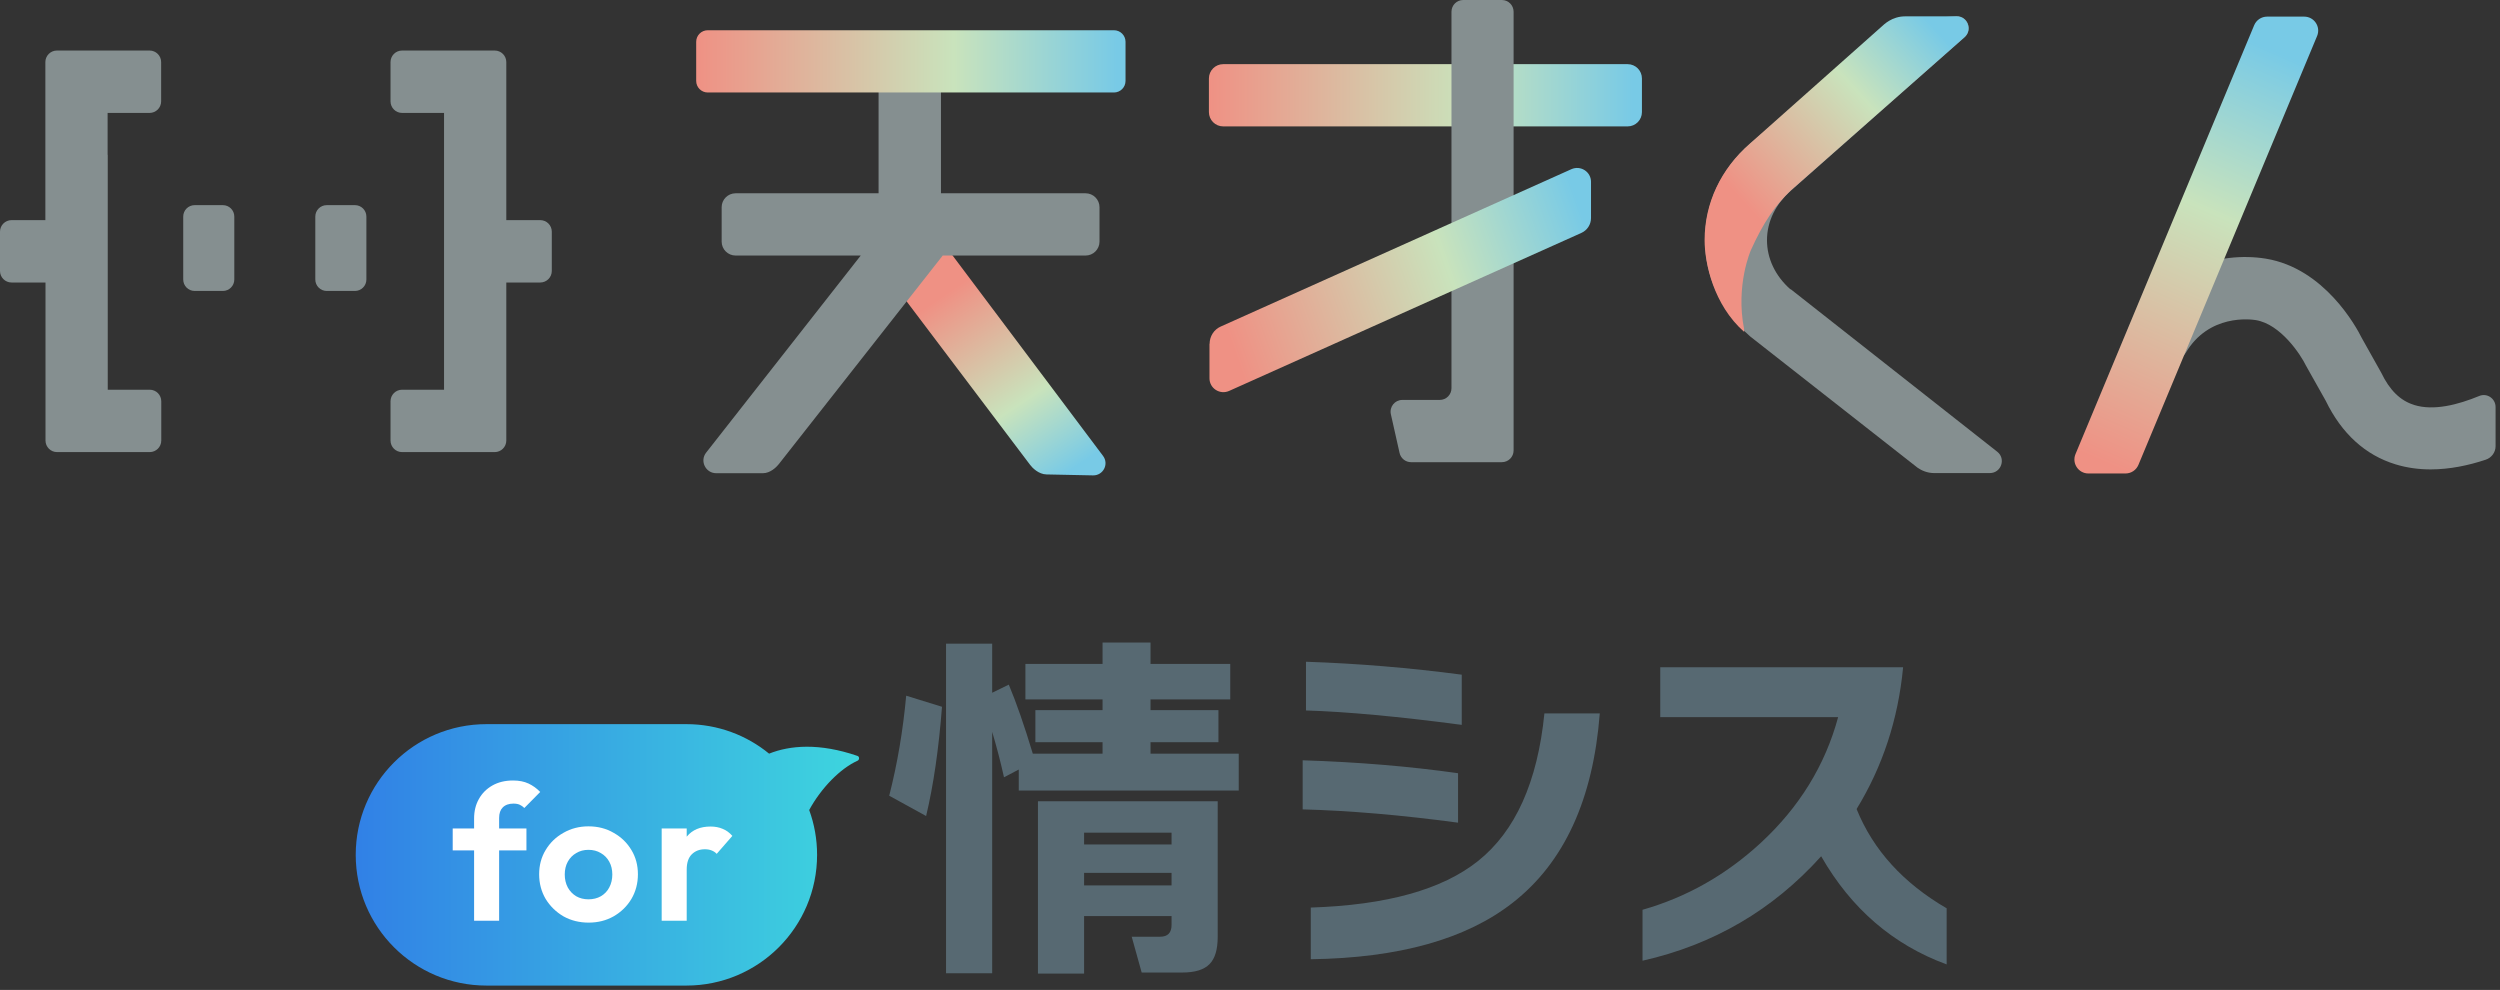 <?xml version="1.0" encoding="utf-8"?>
<svg xmlns="http://www.w3.org/2000/svg" fill="none" height="100%" overflow="visible" preserveAspectRatio="none" style="display: block;" viewBox="0 0 447 177" width="100%">
<rect x="0" y="0" width="447" height="177" fill="#333333" stroke="none"/>
<g id="Frame 627938">
<g id="Group 625364">
<path d="M159.085 46.3L164.833 41.989C165.783 41.258 167.147 41.453 167.877 42.427L197.225 81.517C198.321 82.978 197.25 85.024 195.447 85L187.118 84.829C185.705 84.805 184.561 83.636 184.171 83.1L158.671 49.344C157.94 48.394 158.135 47.03 159.11 46.3H159.085Z" fill="url(#paint0_linear_0_401)" id="Vector"/>
<path d="M194.133 34.56H168.244V14.978C168.244 13.712 167.221 12.689 165.954 12.689H159.378C158.112 12.689 157.089 13.712 157.089 14.978V34.56H131.516C130.152 34.56 129.032 35.68 129.032 37.044V43.206C129.032 44.57 130.152 45.69 131.516 45.69H153.899L126.256 80.932C125.086 82.418 126.158 84.61 128.058 84.61H136.412C137.702 84.61 138.798 83.562 139.237 83.002L168.56 45.69H194.109C195.473 45.69 196.593 44.57 196.593 43.206V37.044C196.593 35.68 195.473 34.56 194.109 34.56H194.133Z" fill="#858F90" id="Vector_2"/>
<path d="M431.596 72.384C429.161 71.629 427.261 69.753 425.775 66.66L422.268 60.401C421.318 58.477 415.619 47.98 405.146 46.251C396.744 44.887 386.271 48.126 380.767 58.258C380.158 59.354 380.645 60.742 381.79 61.253L388.098 64.005C389.096 64.444 390.241 64.03 390.801 63.104C394.942 56.09 402.443 57.089 403.344 57.235C407.777 57.965 411.357 63.397 412.331 65.418L415.838 71.653C418.688 77.523 422.901 81.371 428.332 83.027C430.403 83.66 432.497 83.928 434.592 83.928C438.001 83.928 441.362 83.222 444.431 82.199C445.478 81.858 446.209 80.884 446.209 79.788V72.773C446.209 71.263 444.675 70.216 443.286 70.801C439.511 72.359 435.152 73.504 431.645 72.408L431.596 72.384Z" fill="#858F90" id="Vector_3"/>
<path d="M291.021 11.471H218.711C217.299 11.471 216.154 12.616 216.154 14.028V20.044C216.154 21.456 217.299 22.601 218.711 22.601H291.021C292.434 22.601 293.578 21.456 293.578 20.044V14.028C293.578 12.616 292.434 11.471 291.021 11.471Z" fill="url(#paint1_linear_0_401)" id="Vector_4"/>
<path d="M199.175 5.407H126.548C125.405 5.407 124.478 6.334 124.478 7.478V14.468C124.478 15.611 125.405 16.538 126.548 16.538H199.175C200.319 16.538 201.245 15.611 201.245 14.468V7.478C201.245 6.334 200.319 5.407 199.175 5.407Z" fill="url(#paint2_linear_0_401)" id="Vector_5"/>
<path d="M320.126 51.731C317.422 49.344 315.937 46.227 315.937 42.939C315.937 39.651 317.471 36.461 320.272 34.025L351.276 6.65C352.761 5.335 351.836 2.899 349.863 2.899L339.585 3.63C339.074 3.63 338.562 3.825 338.173 4.166L312.965 25.647C307.729 30.201 304.855 36.339 304.855 42.915C304.855 49.49 307.729 55.628 312.965 60.182L342.873 83.636C343.58 84.123 344.602 84.586 345.82 84.586H355.781C357.827 84.586 358.704 82.004 357.097 80.762L320.174 51.707L320.126 51.731Z" fill="#858F90" id="Vector_6"/>
<path d="M268.561 0H261.619C260.475 0 259.525 0.925 259.525 2.095V69.412C259.525 70.557 258.599 71.507 257.43 71.507H250.733C249.393 71.507 248.395 72.749 248.687 74.064L250.246 81.005C250.465 81.955 251.317 82.637 252.291 82.637H268.536C269.681 82.637 270.631 81.711 270.631 80.542V2.095C270.631 0.95 269.705 0 268.536 0H268.561Z" fill="#858F90" id="Vector_7"/>
<path d="M216.254 61.473V67.635C216.254 69.437 218.105 70.63 219.761 69.9L282.744 41.648C283.791 41.185 284.473 40.138 284.473 38.993V32.514C284.473 30.712 282.622 29.519 280.966 30.249L218.276 58.38C217.058 58.915 216.279 60.133 216.279 61.473H216.254Z" fill="url(#paint3_linear_0_401)" id="Vector_8"/>
<path d="M373.409 84.659H380.034C381.057 84.659 381.958 84.05 382.348 83.124L414.301 6.43C414.983 4.774 413.766 2.972 411.988 2.972H405.363C404.34 2.972 403.439 3.58 403.049 4.506L371.095 81.2C370.414 82.856 371.631 84.659 373.409 84.659Z" fill="url(#paint4_linear_0_401)" id="Vector_9"/>
<path d="M311.87 59.354C306.365 54.507 304.782 47.006 304.782 42.938C304.782 36.362 307.656 30.225 312.892 25.671L336.468 4.725C336.858 4.384 338.27 2.923 340.657 2.923H349.839C351.812 2.923 352.713 5.358 351.252 6.649L320.199 34.049C317.398 36.728 315.304 39.748 313.063 44.716C313.063 44.716 310.286 50.975 311.845 58.842V59.354H311.87Z" fill="url(#paint5_linear_0_401)" id="Vector_10"/>
<g id="Group 625373">
<path d="M39.848 36.679H34.807C33.677 36.679 32.761 37.595 32.761 38.725V49.977C32.761 51.107 33.677 52.023 34.807 52.023H39.848C40.978 52.023 41.894 51.107 41.894 49.977V38.725C41.894 37.595 40.978 36.679 39.848 36.679Z" fill="#858F90" id="Vector_11"/>
<path d="M63.464 36.679H58.422C57.293 36.679 56.377 37.595 56.377 38.725V49.977C56.377 51.107 57.293 52.023 58.422 52.023H63.464C64.594 52.023 65.51 51.107 65.51 49.977V38.725C65.51 37.595 64.594 36.679 63.464 36.679Z" fill="#858F90" id="Vector_12"/>
<g id="Group">
<path d="M19.241 27.692V20.191H26.742C27.887 20.191 28.812 19.265 28.812 18.12V11.106C28.812 9.961 27.887 9.036 26.742 9.036H10.18C9.036 9.036 8.11 9.961 8.11 11.106V39.358H2.07C0.925 39.358 0 40.283 0 41.428V48.443C0 49.587 0.925 50.513 2.07 50.513H8.135V78.765C8.135 79.909 9.06 80.835 10.205 80.835H26.766C27.911 80.835 28.836 79.909 28.836 78.765V71.75C28.836 70.606 27.911 69.68 26.766 69.68H19.265V27.692H19.241Z" fill="#858F90" id="Vector_13"/>
<path d="M79.396 27.692V20.191H71.895C70.75 20.191 69.825 19.265 69.825 18.12V11.106C69.825 9.961 70.75 9.036 71.895 9.036H81.442H88.456C89.601 9.036 90.527 9.961 90.527 11.106V18.12V27.668V39.358H96.591C97.736 39.358 98.661 40.283 98.661 41.428V48.443C98.661 49.587 97.736 50.513 96.591 50.513H90.527V62.203V71.75V78.765C90.527 79.909 89.601 80.835 88.456 80.835H81.442H71.895C70.75 80.835 69.825 79.909 69.825 78.765V71.75C69.825 70.606 70.75 69.68 71.895 69.68H79.396V62.179V27.668V27.692Z" fill="#858F90" id="Vector_14"/>
</g>
</g>
</g>
<g id="Frame 625539">
<g id=" ">
<path d="M348.063 172.436C338.471 168.916 330.992 162.471 325.625 153.1C317.001 162.691 306.354 168.916 293.684 171.776V162.669C301.559 160.425 308.598 156.444 314.802 150.724C321.709 144.345 326.329 136.843 328.66 128.22H296.851V119.311H340.275C339.395 128.594 336.624 137.041 331.96 144.653C334.908 151.956 340.275 157.873 348.063 162.405V172.436Z" fill="#576972" id="Vector_15"/>
<path d="M261.358 129.606C250.051 128.11 240.768 127.252 233.509 127.032V118.321C242.748 118.629 252.031 119.399 261.358 120.631V129.606ZM286.04 127.56C284.852 142.959 279.66 154.243 270.465 161.415C262.15 167.926 250.117 171.292 234.367 171.512V162.273C247.917 161.833 257.882 159.061 264.262 153.957C270.949 148.634 274.909 139.835 276.141 127.56H286.04ZM260.698 147.094C250.535 145.73 241.274 144.938 232.915 144.718V135.941C242.726 136.249 251.987 137.019 260.698 138.251V147.094Z" fill="#576972" id="Vector_16"/>
<path d="M217.726 167.486C217.726 169.774 217.242 171.402 216.274 172.369C215.306 173.381 213.678 173.887 211.39 173.887H204.131L202.349 167.486H207.431C208.794 167.486 209.476 166.782 209.476 165.374V163.79H193.836V174.085H185.587V143.266H217.726V167.486ZM209.476 150.988V148.876H193.836V150.988H209.476ZM209.476 158.313V156.069H193.836V158.313H209.476ZM168.428 126.372C167.856 133.851 166.91 140.363 165.59 145.906L158.991 142.276C160.443 136.601 161.455 130.639 162.027 124.392L168.428 126.372ZM177.403 174.019H169.154V115.087H177.403V123.864L180.373 122.412C181.737 125.668 183.167 129.781 184.663 134.753H197.136V132.707H185.125V126.966H197.136V125.052H183.343V118.717H197.136V114.889H205.715V118.717H219.969V125.052H205.715V126.966H217.858V132.707H205.715V134.753H221.487V141.352H182.155V137.591L179.515 138.977C178.899 136.205 178.195 133.499 177.403 130.859V174.019Z" fill="#576972" id="Vector_17"/>
</g>
<g id="Group 625540">
<path d="M122.723 176.221C135.631 176.221 146.095 165.756 146.095 152.848C146.095 150.031 145.597 147.33 144.683 144.829C146.846 140.86 150.251 137.406 153.329 136.016C153.691 135.852 153.698 135.288 153.322 135.159C146.447 132.795 141.207 133.276 137.513 134.752C133.484 131.455 128.335 129.476 122.723 129.476H86.976C74.068 129.476 63.603 139.94 63.603 152.848C63.603 165.756 74.068 176.221 86.976 176.221H122.723Z" fill="url(#paint6_linear_0_401)" id="Union"/>
<g id="for">
<path d="M118.308 164.623V148.125H122.783V164.623H118.308ZM122.783 155.503L121.041 154.342C121.246 152.315 121.838 150.721 122.817 149.56C123.796 148.376 125.208 147.784 127.053 147.784C127.85 147.784 128.567 147.92 129.204 148.194C129.842 148.444 130.423 148.865 130.946 149.457L128.146 152.668C127.895 152.395 127.588 152.19 127.223 152.053C126.882 151.917 126.483 151.848 126.028 151.848C125.071 151.848 124.286 152.156 123.671 152.771C123.079 153.363 122.783 154.274 122.783 155.503Z" fill="white" id="Vector_18"/>
<path d="M105.246 164.965C103.584 164.965 102.081 164.589 100.738 163.838C99.417 163.063 98.358 162.027 97.561 160.729C96.787 159.409 96.4 157.94 96.4 156.323C96.4 154.706 96.787 153.26 97.561 151.985C98.335 150.687 99.394 149.662 100.738 148.911C102.081 148.137 103.573 147.75 105.212 147.75C106.897 147.75 108.4 148.137 109.721 148.911C111.064 149.662 112.123 150.687 112.898 151.985C113.672 153.26 114.059 154.706 114.059 156.323C114.059 157.94 113.672 159.409 112.898 160.729C112.123 162.027 111.064 163.063 109.721 163.838C108.4 164.589 106.909 164.965 105.246 164.965ZM105.212 160.798C106.055 160.798 106.795 160.615 107.432 160.251C108.093 159.864 108.594 159.34 108.935 158.68C109.3 157.997 109.482 157.222 109.482 156.357C109.482 155.492 109.3 154.729 108.935 154.069C108.571 153.408 108.07 152.896 107.432 152.532C106.795 152.144 106.055 151.951 105.212 151.951C104.392 151.951 103.664 152.144 103.026 152.532C102.389 152.896 101.888 153.408 101.523 154.069C101.159 154.729 100.977 155.492 100.977 156.357C100.977 157.222 101.159 157.997 101.523 158.68C101.888 159.34 102.389 159.864 103.026 160.251C103.664 160.615 104.392 160.798 105.212 160.798Z" fill="white" id="Vector_19"/>
<path d="M84.769 164.623V146.349C84.769 145.028 85.054 143.867 85.623 142.865C86.192 141.84 87.001 141.032 88.048 140.44C89.096 139.848 90.326 139.552 91.737 139.552C92.808 139.552 93.73 139.734 94.504 140.098C95.278 140.463 95.973 140.964 96.588 141.601L93.753 144.47C93.502 144.22 93.229 144.026 92.933 143.89C92.637 143.753 92.261 143.685 91.806 143.685C90.986 143.685 90.348 143.912 89.893 144.368C89.46 144.801 89.244 145.427 89.244 146.247V164.623H84.769ZM80.944 152.053V148.125H94.128V152.053H80.944Z" fill="white" id="Vector_20"/>
</g>
</g>
</g>
</g>
<defs>
<linearGradient gradientUnits="userSpaceOnUse" id="paint0_linear_0_401" x1="169.266" x2="191.185" y1="52.461" y2="85.243">
<stop stop-color="#EF9184"/>
<stop offset="0.6" stop-color="#C9E3BC"/>
<stop offset="0.98" stop-color="#78CAE6"/>
</linearGradient>
<linearGradient gradientUnits="userSpaceOnUse" id="paint1_linear_0_401" x1="216.154" x2="293.578" y1="17.024" y2="17.024">
<stop stop-color="#EF9184"/>
<stop offset="0.6" stop-color="#C9E3BC"/>
<stop offset="0.98" stop-color="#78CAE6"/>
</linearGradient>
<linearGradient gradientUnits="userSpaceOnUse" id="paint2_linear_0_401" x1="124.478" x2="201.245" y1="10.96" y2="10.96">
<stop stop-color="#EF9184"/>
<stop offset="0.6" stop-color="#C9E3BC"/>
<stop offset="0.98" stop-color="#78CAE6"/>
</linearGradient>
<linearGradient gradientUnits="userSpaceOnUse" id="paint3_linear_0_401" x1="219.956" x2="284.278" y1="60.791" y2="38.116">
<stop stop-color="#EF9184"/>
<stop offset="0.6" stop-color="#C9E3BC"/>
<stop offset="0.98" stop-color="#78CAE6"/>
</linearGradient>
<linearGradient gradientUnits="userSpaceOnUse" id="paint4_linear_0_401" x1="375.699" x2="408.383" y1="82.515" y2="8.135">
<stop stop-color="#EF9184"/>
<stop offset="0.6" stop-color="#C9E3BC"/>
<stop offset="0.98" stop-color="#78CAE6"/>
</linearGradient>
<linearGradient gradientUnits="userSpaceOnUse" id="paint5_linear_0_401" x1="315.182" x2="350.034" y1="39.943" y2="8.086">
<stop stop-color="#EF9184"/>
<stop offset="0.6" stop-color="#C9E3BC"/>
<stop offset="0.98" stop-color="#78CAE6"/>
</linearGradient>
<linearGradient gradientUnits="userSpaceOnUse" id="paint6_linear_0_401" x1="63.217" x2="154.131" y1="147.001" y2="147.001">
<stop stop-color="#3180E6"/>
<stop offset="1" stop-color="#3ED6DE"/>
</linearGradient>
</defs>
</svg>
